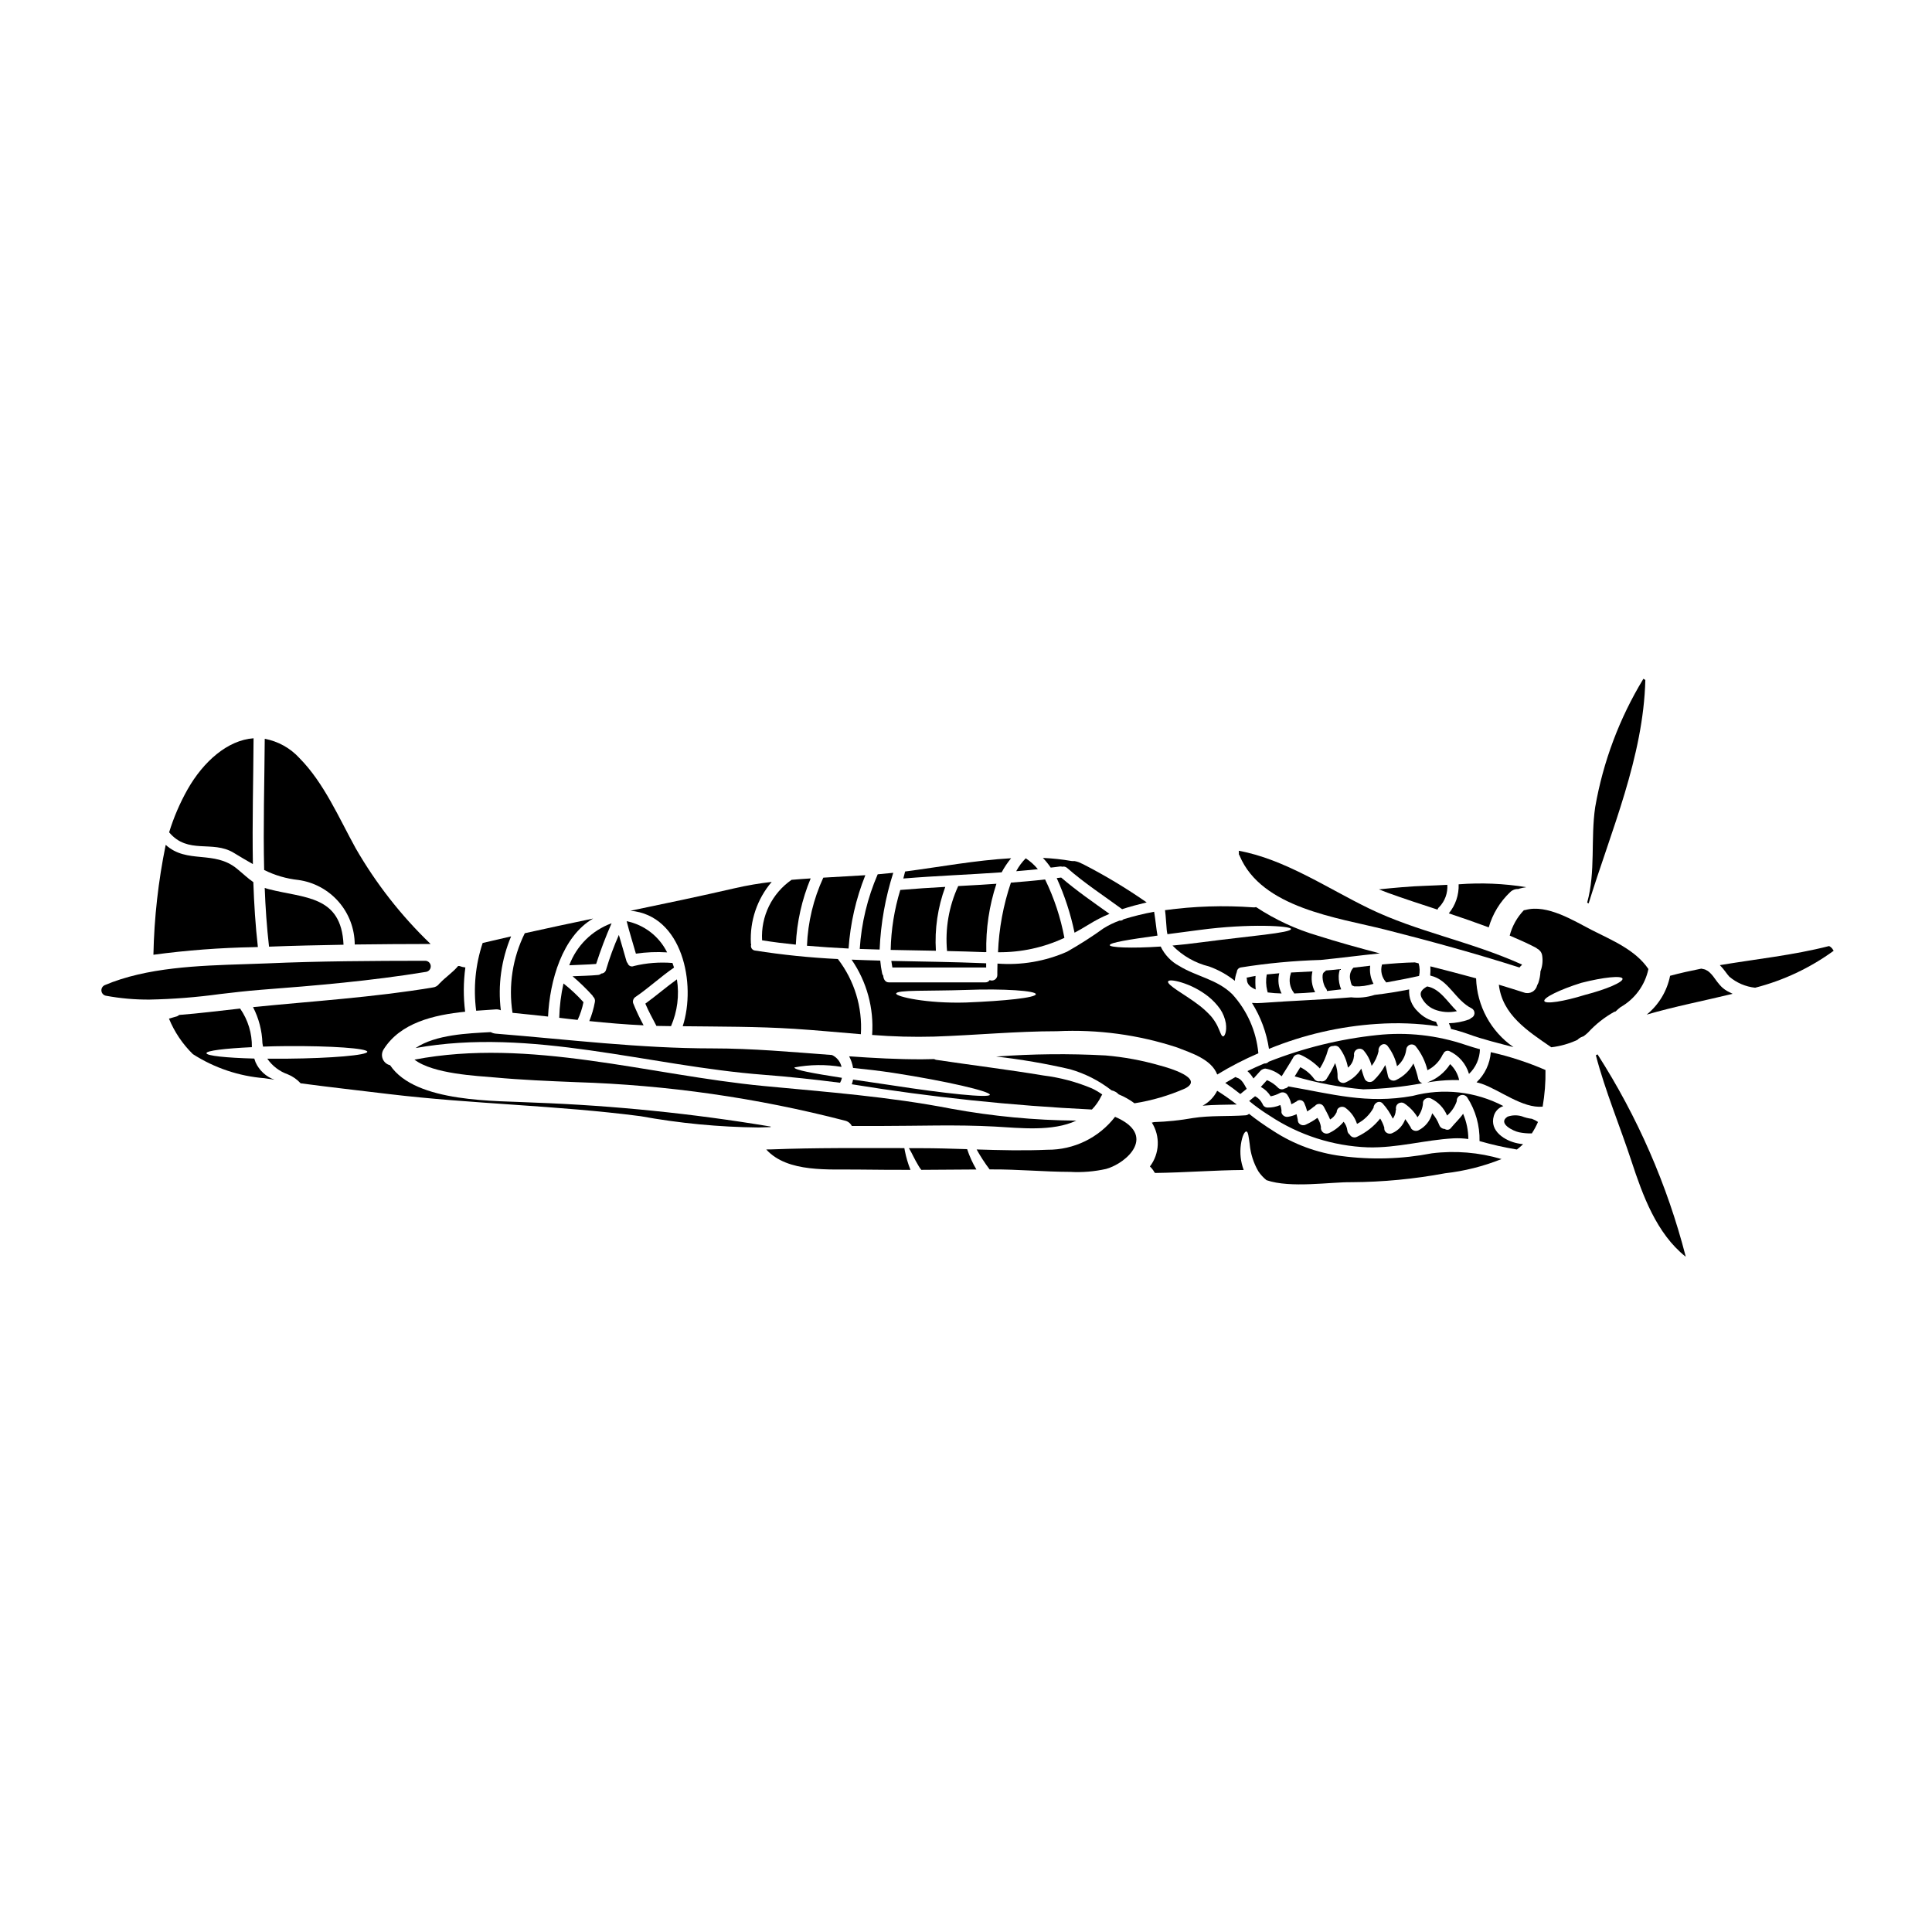 <?xml version="1.0" encoding="UTF-8"?>
<!-- Uploaded to: ICON Repo, www.svgrepo.com, Generator: ICON Repo Mixer Tools -->
<svg fill="#000000" width="800px" height="800px" version="1.1" viewBox="144 144 512 512" xmlns="http://www.w3.org/2000/svg">
 <g>
  <path d="m462.7 437.02c3.019-0.277 6.023-0.234 9.055-0.316-1.695-1.305-3.418-2.527-5.191-3.633l-0.004 0.004c-0.848 1.68-2.195 3.059-3.859 3.945z"/>
  <path d="m524.04 411.48c1.922 0.77 4.035 0.941 6.055 0.492-2.527-2.469-4.519-5.984-7.894-6.555-1.18 0.688-2.289 1.52-1.363 3.148h0.004c0.711 1.301 1.836 2.328 3.199 2.914z"/>
  <path d="m274.05 417.52c-6.062 0.336-14.562 0.629-19.926 4.223 30.68-5.512 61.719 4.758 92.301 7.086 6.754 0.512 13.484 1.262 20.199 2.109 0.238-0.406 0.402-0.844 0.492-1.305-7.582-1.18-12.676-2.09-12.594-2.754 4.125-0.781 8.355-0.828 12.496-0.141-0.309-1.383-1.242-2.547-2.527-3.148-10.52-0.789-21.066-1.754-31.648-1.754-19.344 0-38.203-2.363-57.465-3.91h-0.004c-0.465-0.043-0.918-0.18-1.324-0.406z"/>
  <path d="m535.18 403.27c-4.031-1.105-8.078-2.152-12.121-3.18 0.047 0.797 0.031 1.594-0.039 2.387 0.039 0.039 0.098 0.059 0.137 0.098 4.777 1.066 6.453 6.461 10.859 8.66 0.484 0.262 0.773 0.777 0.738 1.328-0.031 0.547-0.383 1.027-0.895 1.223-0.164 0.18-0.367 0.316-0.594 0.395-1.699 0.609-3.488 0.941-5.293 0.988 0.137 0.316 0.254 0.648 0.395 0.945 0.07 0.176 0.117 0.363 0.137 0.555 1.586 0.387 3.148 0.852 4.68 1.402 3.891 1.422 7.914 2.363 11.906 3.438v-0.004c-6.004-4.168-9.68-10.93-9.91-18.234z"/>
  <path d="m474.39 432.55c-0.629-1.105-1.305-2.606-2.586-2.945-0.137-0.043-0.266-0.109-0.375-0.195-0.93 0.516-1.82 1.047-2.723 1.574 1.383 0.93 2.703 1.918 3.988 2.945 0.562-0.453 1.121-0.906 1.695-1.379z"/>
  <path d="m453.38 391.57 8.508-1.121c13.289-1.777 24.305-1.066 24.246-0.262-0.039 1.047-10.664 1.82-23.832 3.543-2.664 0.359-5.191 0.633-7.582 0.852h0.004c2.656 2.719 6.019 4.641 9.711 5.547 2.461 0.887 4.762 2.172 6.809 3.801 0.062-0.809 0.242-1.602 0.531-2.359 0.027-0.59 0.461-1.078 1.043-1.184 7.008-1.121 14.086-1.785 21.184-1.992 5.211-0.512 10.445-1.223 15.676-1.734-5.531-1.445-11.02-2.965-16.488-4.699v-0.004c-5.781-1.691-11.277-4.242-16.309-7.562-0.258 0.062-0.523 0.082-0.785 0.062-7.789-0.562-15.617-0.312-23.355 0.746 0.234 1.719 0.277 3.418 0.453 5.215 0.039 0.387 0.102 0.773 0.188 1.152z"/>
  <path d="m440.7 387.96c-1.469 0.527-2.879 1.207-4.207 2.031-3.121 2.25-6.363 4.324-9.711 6.219-5.793 2.555-12.125 3.637-18.438 3.148-0.059 1.855-0.039 3-0.039 3 0.012 0.496-0.23 0.965-0.641 1.246-0.414 0.277-0.938 0.328-1.395 0.137-0.234 0.371-0.648 0.598-1.086 0.594h-25.656c-0.926 0-1.402-0.871-1.461-1.777-0.152-0.184-0.254-0.398-0.293-0.633-0.234-1.105-0.398-2.227-0.496-3.356-2.547-0.059-5.074-0.156-7.602-0.254v-0.004c4.031 5.844 5.953 12.883 5.449 19.961 5.465 0.441 10.949 0.586 16.426 0.438 10.859-0.359 21.719-1.426 32.574-1.426 10.785-0.523 21.57 0.934 31.828 4.305 3.711 1.461 9.055 3.078 10.629 7.168 3.496-2.125 7.137-4.008 10.898-5.629-0.535-5.832-2.961-11.328-6.91-15.656-4.059-3.977-9.398-4.625-14.055-7.477-2.144-1.152-3.867-2.957-4.914-5.152-7.957 0.535-13.465 0.234-13.504-0.355-0.059-0.691 5.117-1.5 12.652-2.547-0.336-1.84-0.492-3.891-0.891-6.316-2.742 0.504-5.449 1.168-8.113 1.992-0.266 0.285-0.66 0.418-1.047 0.344zm-40.668 21.715c-10.523 0.316-18.578-1.574-18.539-2.363 0.059-1.027 8.488-0.629 18.461-0.969 10.188-0.395 18.578 0.238 18.559 1.125-0.02 0.945-8.215 1.797-18.48 2.207zm56.957-5.352c2.606 0.793 5.039 2.055 7.188 3.731 1.23 0.98 2.316 2.129 3.219 3.418 0.73 1.113 1.227 2.359 1.461 3.672 0.336 2.266-0.355 3.574-0.73 3.512-0.512-0.039-0.746-1.262-1.52-2.82v-0.004c-0.461-0.902-1.023-1.75-1.68-2.527-0.871-0.953-1.816-1.836-2.824-2.644-2.191-1.715-4.481-3.102-6.102-4.203-1.621-1.102-2.625-1.938-2.449-2.363 0.18-0.422 1.465-0.359 3.438 0.23z"/>
  <path d="m432.57 388.98c1.738-1.078 3.559-2.016 5.449-2.801-4.328-3.098-8.727-6.121-12.797-9.617-0.395 0.039-0.789 0.078-1.18 0.137v0.004c2.102 4.633 3.688 9.488 4.723 14.473 1.258-0.66 2.5-1.406 3.805-2.195z"/>
  <path d="m380.49 400.39h24.699c0.059 0 0.098 0.039 0.156 0.039v-1.145c-0.137-0.016-0.273-0.023-0.414-0.02-8.266-0.34-16.508-0.438-24.719-0.613 0.109 0.586 0.18 1.176 0.277 1.738z"/>
  <path d="m405.38 396.31c-0.148-6.141 0.762-12.266 2.684-18.105-3.375 0.234-6.75 0.434-10.129 0.609l0.004 0.004c-2.481 5.379-3.5 11.316-2.961 17.215 3.316 0.078 6.633 0.156 9.969 0.297z"/>
  <path d="m323.39 403.54c-2.867 2.055-5.512 4.363-8.371 6.434 0.848 2.035 1.934 3.938 2.941 5.902l3.867 0.059v0.004c1.691-3.898 2.234-8.199 1.562-12.398z"/>
  <path d="m411.9 377.91c-2.016 5.953-3.164 12.16-3.414 18.441 6.074 0.066 12.09-1.234 17.59-3.812-1-5.363-2.723-10.57-5.117-15.477-3.019 0.355-6.035 0.609-9.059 0.848z"/>
  <path d="m274.94 429.52c7.246 0.672 14.492 0.969 21.758 1.262 24.062 0.746 47.969 4.168 71.273 10.211 0.766 0.188 1.414 0.699 1.773 1.402h7.383c10.152 0 20.375-0.395 30.504 0.156 6.715 0.375 15.301 1.383 21.602-1.574-11.105-0.098-22.184-1.152-33.109-3.148-16.586-3.219-32.914-4.426-49.695-6.023-30.422-2.902-62.07-12.832-92.594-6.992 4.973 3.824 16.781 4.312 21.105 4.707z"/>
  <path d="m435.87 434.44c0.066-0.137 0.145-0.27 0.238-0.391-0.871-0.621-1.793-1.164-2.758-1.621-4.102-1.719-8.418-2.867-12.832-3.414-9.445-1.574-18.938-2.723-28.414-4.144-0.188-0.031-0.367-0.098-0.531-0.203l-3.199 0.059c-6.453 0.02-12.91-0.336-19.344-0.789v0.004c0.516 0.961 0.867 2 1.047 3.078 3.254 0.32 6.867 0.73 10.66 1.305 14.316 2.211 25.746 4.918 25.586 5.805-0.16 0.891-11.809-0.316-26.078-2.527-3.594-0.531-7.031-1.027-10.168-1.5h-0.004c-0.082 0.422-0.195 0.84-0.34 1.242 21.066 3.43 42.312 5.664 63.633 6.691 1.027-1.051 1.871-2.266 2.504-3.594z"/>
  <path d="m440.47 434.02c1.488 0.609 2.894 1.402 4.184 2.363 4.625-0.727 9.141-2.051 13.426-3.938 5.172-2.688-4.328-5.453-6.633-6.062v0.004c-4.731-1.371-9.586-2.269-14.492-2.684-9.652-0.52-19.324-0.418-28.965 0.293 6.578 0.742 13.109 1.863 19.562 3.356 4 1.145 7.738 3.047 11.02 5.602 0.73 0.148 1.395 0.523 1.898 1.066z"/>
  <path d="m293.33 404.63c-0.668 2.988-1.047 6.035-1.125 9.098 1.621 0.199 3.238 0.395 4.875 0.555 0.703-1.496 1.223-3.074 1.543-4.699-1.617-1.801-3.387-3.457-5.293-4.953z"/>
  <path d="m533.3 428.6c1.797-1.707 2.84-4.059 2.898-6.539-1.281-0.355-2.547-0.727-3.769-1.145-7.555-2.574-15.578-3.465-23.516-2.606-9.836 1.039-19.484 3.414-28.684 7.051-0.297 0.336-0.734 0.512-1.18 0.473-1.52 0.633-3 1.305-4.465 2.016 0.625 0.574 1.164 1.238 1.602 1.965 0.609-0.691 1.242-1.387 1.875-2.074 0.172-0.176 0.383-0.309 0.613-0.391 0.203-0.113 0.434-0.172 0.668-0.164 1.598 0.262 3.09 0.969 4.309 2.035 0.988-1.598 2.012-3.148 2.941-4.758 0-0.02 0.02-0.02 0.039-0.039h-0.004c0.145-0.41 0.461-0.742 0.867-0.902 0.402-0.164 0.859-0.145 1.246 0.051 1.887 0.871 3.594 2.082 5.035 3.574 0.957-1.523 1.684-3.18 2.152-4.914 0.141-0.641 0.73-1.074 1.383-1.023 0.625-0.219 1.316 0.008 1.695 0.551 1.129 1.527 1.887 3.297 2.215 5.172 0.898-0.727 1.465-1.789 1.574-2.941 0.008-0.086 0.027-0.172 0.059-0.254-0.141-0.637 0.148-1.289 0.711-1.617 0.566-0.324 1.273-0.246 1.754 0.191 1.047 1.188 1.793 2.609 2.176 4.148 0.902-1.145 1.531-2.484 1.836-3.91-0.195-1.305 1.402-2.586 2.41-1.344v0.004c1.211 1.578 2.062 3.402 2.488 5.348 1.332-1.082 2.199-2.629 2.426-4.328h0.02c0-0.586 0.355-1.113 0.898-1.336 0.543-0.219 1.164-0.09 1.57 0.332 1.516 1.871 2.59 4.055 3.148 6.394 1.77-0.883 3.191-2.336 4.027-4.129 0.055-0.074 0.113-0.148 0.176-0.215 0.113-0.32 0.352-0.574 0.656-0.711 0.309-0.133 0.66-0.133 0.969 0 2.516 1.172 4.402 3.371 5.18 6.035z"/>
  <path d="m522.24 430.86 1.539-0.234c2.289-0.324 4.602-0.457 6.914-0.395-0.352-1.617-1.188-3.09-2.391-4.227-1.434 2.238-3.562 3.945-6.062 4.856z"/>
  <path d="m472.3 370.39c0.098 0.137 0.176 0.281 0.234 0.438 5.84 13.82 25.883 16.328 38.539 19.523 11.926 3.023 23.848 6.297 35.559 10.031 0-0.039 0.215-0.078 0.215-0.141 0-0.195 0.492-0.395 0.492-0.629-13.82-6.219-27.719-8.629-40.539-14.867-10.918-5.289-22.391-13.09-34.512-15.281 0 0.176 0 0.336 0.039 0.492 0.008 0.148 0 0.293-0.027 0.434z"/>
  <path d="m544.26 380.38c0.57-0.551 1.344-0.836 2.133-0.789 0.102-0.051 0.207-0.09 0.316-0.117 0.555-0.152 1.121-0.266 1.695-0.34v-0.039c-5.898-0.953-11.891-1.203-17.848-0.746 0.102 2.797-0.824 5.535-2.606 7.699 3.543 1.18 7.086 2.41 10.578 3.711h0.004c1.031-3.586 3.008-6.824 5.727-9.379z"/>
  <path d="m524.97 385.06c0.059-0.27 0.215-0.508 0.434-0.672 1.516-1.578 2.297-3.719 2.152-5.902-1.934 0.098-3.848 0.195-5.644 0.254-4.227 0.137-8.352 0.535-12.477 0.949 0.789 0.316 1.574 0.629 2.332 0.91 4.297 1.559 8.742 3 13.203 4.461z"/>
  <path d="m580.03 324.2c-0.164-0.117-0.332-0.223-0.512-0.316-6.348 10.441-10.68 21.98-12.777 34.016-1.242 8.43 0.156 17.078-2.129 25.312l0.395 0.195c5.965-19.328 14.512-38.777 15.023-59.207z"/>
  <path d="m518.57 425.83c-1.008 1.902-2.602 3.43-4.543 4.363-0.398 0.223-0.875 0.254-1.297 0.078-0.422-0.172-0.742-0.527-0.871-0.969-0.238-1.008-0.438-2.055-0.75-3.059-0.797 1.523-1.836 2.902-3.078 4.086-0.332 0.316-0.789 0.465-1.242 0.406-0.453-0.062-0.855-0.328-1.09-0.719-0.395-0.871-0.633-1.859-0.949-2.824v-0.004c-0.957 1.582-2.367 2.84-4.043 3.613-0.461 0.258-1.023 0.254-1.48-0.008-0.457-0.262-0.742-0.746-0.754-1.273 0.043-1.297-0.18-2.586-0.652-3.793-0.645 1.449-1.402 2.844-2.269 4.172-0.348 0.559-1.031 0.812-1.66 0.609-0.617 0.172-1.281-0.074-1.637-0.609-0.957-1.305-2.207-2.359-3.652-3.082-0.496 0.832-0.988 1.637-1.5 2.43v-0.004c5.93 1.758 12.02 2.91 18.18 3.438 5.25-0.113 10.48-0.652 15.641-1.617-0.5-0.145-0.895-0.531-1.047-1.027-0.312-1.438-0.75-2.848-1.305-4.207z"/>
  <path d="m486.13 401.73c-0.008 0.102-0.027 0.199-0.059 0.297-0.602 1.738-0.285 3.664 0.848 5.113 0.016 0.047 0.027 0.094 0.039 0.141 1.777-0.059 3.652-0.176 5.57-0.336-0.906-1.688-1.156-3.648-0.715-5.512z"/>
  <path d="m497.03 401.05c-0.555 0.059-1.105 0.078-1.641 0.137-0.125 0.164-0.277 0.305-0.453 0.418-0.949 0.57-0.195 3.594 0.395 4.242 0.188 0.223 0.309 0.496 0.34 0.785 1.242-0.137 2.508-0.281 3.75-0.438v0.004c-0.457-1.113-0.68-2.309-0.652-3.512 0.023-0.633 0.141-1.262 0.352-1.859-0.688 0.082-1.398 0.164-2.09 0.223z"/>
  <path d="m502.93 405.4c1.715 0.07 3.426-0.164 5.059-0.691-0.777-1.465-1.082-3.137-0.871-4.781-1.48 0.156-2.965 0.34-4.445 0.516-0.82 0.871-1.133 2.102-0.828 3.258 0.078 0.516 0.227 1.023 0.438 1.504 0-0.145 0.441 0.156 0.648 0.195z"/>
  <path d="m519.95 399.3c-0.336-0.098-0.668-0.176-1.008-0.254-2.883 0.059-5.781 0.277-8.688 0.551-0.5 1.672-0.07 3.488 1.125 4.758 3.828-0.691 6.949-1.324 8.688-1.719 0.246-1.105 0.207-2.25-0.117-3.336z"/>
  <path d="m474.35 403.09c0.062 0.16 0.098 0.336 0.098 0.512 0 1.203 0.891 2.035 2.332 2.625h-0.004c-0.109-1.195-0.125-2.398-0.039-3.594-0.805 0.141-1.598 0.277-2.387 0.457z"/>
  <path d="m475.04 435.78c1.719 1.418 3.531 2.719 5.426 3.891 7.75 5.144 16.77 8.047 26.062 8.391 7.84 0.195 15.004-1.969 22.688-2.391 1.305-0.062 2.613 0 3.906 0.18-0.008-2.297-0.48-4.574-1.379-6.691-0.93 1.344-2.152 2.449-3.219 3.75l-0.004 0.004c-0.375 0.523-1.105 0.648-1.637 0.273-0.656-0.008-1.238-0.426-1.461-1.043-0.441-1.141-1.074-2.195-1.875-3.121-0.5 1.945-1.809 3.586-3.594 4.504-0.715 0.363-1.59 0.133-2.031-0.535-0.051-0.117-0.09-0.234-0.121-0.355-0.039-0.059-0.078-0.078-0.117-0.137h-0.004c-0.383-0.668-0.812-1.309-1.281-1.918-0.566 1.633-1.781 2.961-3.356 3.672-0.711 0.387-1.598 0.152-2.031-0.531-0.137-0.277-0.188-0.582-0.16-0.887-0.258-0.848-0.625-1.656-1.086-2.41-1.637 2.051-3.723 3.703-6.102 4.816-0.332 0.191-0.727 0.238-1.098 0.137-0.371-0.105-0.684-0.352-0.871-0.688-0.355-0.254-0.586-0.648-0.629-1.086-0.105-0.855-0.445-1.66-0.988-2.328-1.039 1.254-2.34 2.269-3.809 2.977-0.508 0.266-1.121 0.223-1.59-0.109-0.465-0.332-0.707-0.898-0.621-1.465v-0.078c-0.141-0.844-0.457-1.648-0.93-2.359-0.941 0.695-1.953 1.289-3.019 1.773-0.707 0.387-1.594 0.156-2.016-0.531-0.129-0.25-0.191-0.531-0.176-0.812-0.098-0.453-0.195-0.945-0.316-1.402v0.004c-0.68 0.324-1.406 0.551-2.152 0.672-0.793 0.184-1.59-0.27-1.836-1.047-0.027-0.184-0.027-0.371 0-0.555v-0.078c-0.047-0.484-0.156-0.965-0.316-1.422-1.07 0.469-2.227 0.699-3.394 0.672-0.625-0.008-1.172-0.426-1.34-1.027-0.027-0.023-0.047-0.047-0.062-0.078-0.414-0.816-1.078-1.484-1.895-1.898-0.578 0.441-1.074 0.855-1.566 1.27z"/>
  <path d="m479.7 402.24c-0.266 1.438-0.219 2.914 0.137 4.328 0.059 0.137 0.094 0.285 0.098 0.434 1.227 0.16 2.457 0.254 3.695 0.277-0.832-1.656-1.051-3.551-0.617-5.352-1.105 0.098-2.207 0.195-3.312 0.312z"/>
  <path d="m508.91 415.35c5.406-0.371 10.832-0.168 16.191 0.613-0.137-0.316-0.277-0.609-0.434-0.906-0.043-0.082-0.07-0.168-0.078-0.262-1.852-0.398-3.539-1.348-4.84-2.723-1.617-1.504-2.465-3.66-2.309-5.863-3.039 0.613-6.082 1.086-9.121 1.445v-0.004c-2.016 0.66-4.148 0.883-6.258 0.652-7.801 0.652-15.637 0.891-23.594 1.48h0.004c-0.895 0.078-1.797 0.078-2.691 0 2.324 3.707 3.859 7.852 4.508 12.18 9.121-3.738 18.789-5.969 28.621-6.613z"/>
  <path d="m439.5 439.97c-4.289 5.555-10.93 8.785-17.949 8.727-6.219 0.277-12.477 0.117-18.734-0.078 1.023 1.84 2.172 3.606 3.438 5.289h0.551c6.949-0.039 13.844 0.633 20.77 0.652 3.215 0.184 6.438-0.082 9.578-0.785 5.586-1.582 13.562-9.008 2.348-13.805z"/>
  <path d="m211.72 425.5c-0.129-0.316-0.238-0.641-0.332-0.969-7.477-0.195-12.66-0.746-12.68-1.422-0.02-0.672 4.918-1.262 12.043-1.598 0.062-3.652-1.027-7.234-3.117-10.234-5.41 0.59-10.801 1.281-16.168 1.695v0.004c-0.168 0.164-0.371 0.293-0.594 0.371-0.633 0.195-1.344 0.395-2.094 0.594v0.004c1.449 3.535 3.606 6.742 6.34 9.414 5.695 3.652 12.207 5.844 18.953 6.375 0.891 0.141 1.773 0.262 2.644 0.395-2.227-0.797-4.031-2.469-4.996-4.629z"/>
  <path d="m348.23 442.55c-20.672-3.453-41.543-5.57-62.488-6.344-10.008-0.555-31.59 0.195-38.359-9.91-0.883-0.203-1.609-0.82-1.953-1.66-0.34-0.836-0.254-1.789 0.238-2.551 4.441-7.047 13.266-9.121 21.598-9.969-0.492-3.894-0.473-7.836 0.059-11.727-0.555-0.07-1.094-0.199-1.617-0.391h-0.297c-1.445 1.738-3.316 2.926-4.875 4.582-0.039 0.039-0.078 0.059-0.098 0.078h-0.004c-0.391 0.57-1.012 0.945-1.699 1.027-15.875 2.644-31.707 3.613-47.68 5.211 1.531 2.961 2.379 6.223 2.488 9.555 0.039 0.336 0.102 0.609 0.16 0.91 1.992-0.078 4.106-0.117 6.316-0.137 11.766-0.078 21.301 0.59 21.32 1.5 0.02 0.91-9.535 1.734-21.301 1.836-1.797 0.02-3.543 0-5.211 0v-0.004c1.336 1.934 3.25 3.391 5.469 4.168 1.285 0.531 2.438 1.336 3.375 2.363 7.816 1.043 15.672 1.914 23.492 2.863 22.152 2.644 44.363 2.961 66.555 5.844h0.004c10.32 1.883 20.781 2.887 31.27 2.996 1.086-0.039 2.152-0.059 3.219-0.098 0-0.047 0.02-0.086 0.02-0.145z"/>
  <path d="m383.8 449.01c-0.059-0.277-0.098-0.512-0.137-0.75-11.73 0-23.453-0.117-35.164 0.34-0.492 0.02-0.969 0-1.441 0.02 5.684 6.258 16.699 5.191 24.641 5.328 4.543 0.059 9.055 0.078 13.582 0.078 0.004-0.02-0.004-0.043-0.02-0.059-0.637-1.602-1.125-3.262-1.461-4.957z"/>
  <path d="m388.03 448.28h-3.176c0.059 0.074 0.109 0.156 0.16 0.238 0.629 1.008 1.344 2.703 2.363 4.359h-0.004c0.227 0.406 0.492 0.789 0.789 1.145 4.875-0.02 9.738-0.051 14.59-0.098-1.008-1.703-1.828-3.508-2.449-5.387-4.098-0.129-8.176-0.258-12.273-0.258z"/>
  <path d="m212.96 406.32c14.805-1.129 29.309-2.363 43.98-4.769 0.75-0.137 1.273-0.82 1.211-1.578-0.062-0.762-0.691-1.348-1.453-1.359-14.23 0.02-28.137 0.086-41.875 0.691-1.969 0.082-3.969 0.148-6.027 0.211-12.137 0.395-25.895 0.828-37.035 5.555h0.004c-0.594 0.258-0.953 0.867-0.887 1.512 0.066 0.641 0.543 1.164 1.176 1.293 3.82 0.707 7.699 1.051 11.582 1.023 6.223-0.121 12.438-0.609 18.605-1.457 3.582-0.422 7.156-0.844 10.719-1.121z"/>
  <path d="m523.47 449.64c-7.934 1.535-16.059 1.777-24.066 0.707-6.371-0.828-12.48-3.074-17.871-6.574-2.258-1.41-4.441-2.945-6.531-4.602-0.238 0.227-0.543 0.363-0.871 0.395-4.723 0.34-9.34 0-14.035 0.73v0.004c-3.383 0.598-6.801 0.957-10.234 1.066-0.195 0.039-0.414 0.098-0.609 0.137 2.273 3.602 2.066 8.238-0.516 11.625 0.441 0.414 0.82 0.887 1.125 1.406 0.02 0.059 0.039 0.098 0.059 0.156 0.078 0.059 0.16 0.098 0.238 0.156 7.816-0.098 15.613-0.73 23.434-0.789l0.004 0.004c-0.812-2.152-1.07-4.473-0.75-6.75 0.336-2.332 1.008-3.477 1.441-3.457 0.496 0 0.633 1.5 0.91 3.457h-0.004c0.238 2.5 1.012 4.914 2.273 7.086 0.598 0.895 1.332 1.688 2.172 2.363 6.375 2.191 16.957 0.457 22.547 0.535h-0.004c8.309-0.047 16.594-0.84 24.758-2.363 5.144-0.578 10.184-1.848 14.984-3.769-5.981-1.773-12.262-2.293-18.453-1.523z"/>
  <path d="m205.9 369.98c1.777 1.066 3.457 2.094 5.117 3.019-0.195-11.094 0.121-22.211 0.18-33.348-6.852 0.477-13.289 6.141-17.496 13.562-2.031 3.602-3.668 7.41-4.879 11.359 4.996 5.957 11.434 2.008 17.078 5.406z"/>
  <path d="m212.34 394.97c-0.652-5.723-1.008-11.449-1.203-17.195-1.445-0.984-2.668-2.191-4.328-3.543-6.062-5.016-13.25-1.203-18.895-6.336v-0.004c-1.965 9.594-3.059 19.34-3.258 29.129 8.816-1.188 17.699-1.859 26.594-2.016 0.359-0.016 0.715-0.016 1.09-0.035z"/>
  <path d="m547.24 439.81c-1.223-0.344-2.516-0.305-3.715 0.117-2.754 1.754 1.484 3.828 3.062 4.144 1.105 0.223 2.231 0.32 3.359 0.297 0.633-0.965 1.18-1.98 1.637-3.039-0.504-0.344-1.047-0.621-1.617-0.832-0.938-0.109-1.852-0.34-2.727-0.688z"/>
  <path d="m566.92 423.66c2.488 9.492 6.379 18.754 9.445 28.09 2.961 9.004 6.633 19.152 14.316 25.254 0 0 0.039-0.039 0.039-0.059v0.004c-4.894-18.973-12.781-37.039-23.355-53.531-0.148 0.062-0.289 0.16-0.445 0.242z"/>
  <path d="m599.79 405.06c-1.047-1.18-1.598-2.207-2.269-2.902v0.004c-0.273-0.309-0.578-0.586-0.91-0.832l-0.746-0.395-0.098-0.039h-0.039l-0.32-0.078c-0.184-0.047-0.367-0.086-0.551-0.117-2.754 0.551-5.512 1.145-8.266 1.895-0.805 4.047-3 7.684-6.199 10.289 7.344-2.152 15.145-3.652 22.766-5.512l-1.461-0.746v-0.004c-0.719-0.406-1.363-0.934-1.906-1.562z"/>
  <path d="m424.87 373.63c0.219-0.023 0.441-0.004 0.652 0.059 0.457-0.109 0.938 0.016 1.285 0.332 4.559 4.008 9.652 7.324 14.562 10.918 2.113-0.688 4.285-1.262 6.519-1.793h-0.004c-5.387-3.75-11.02-7.137-16.859-10.133-0.117-0.059-0.234-0.098-0.355-0.156-0.602-0.332-1.258-0.559-1.938-0.668-0.27 0.023-0.539 0.016-0.805-0.02-2.496-0.434-5.016-0.703-7.547-0.812 0.762 0.797 1.457 1.656 2.074 2.566 0.797-0.094 1.602-0.172 2.414-0.293z"/>
  <path d="m535.3 430.82c0.453 0.117 0.926 0.262 1.383 0.395 4.758 1.637 10.82 6.555 16.137 6.062h-0.004c0.559-3.207 0.809-6.461 0.75-9.715-4.672-2.027-9.523-3.606-14.488-4.723-0.223 3.039-1.57 5.883-3.777 7.981z"/>
  <path d="m572.12 412.07c0.43-0.422 0.883-0.816 1.359-1.18 3.789-2.152 6.473-5.824 7.367-10.09-3.477-5.117-9.656-7.602-14.988-10.324-4.871-2.508-11.844-6.891-17.57-5.332-0.152 0.035-0.301 0.059-0.453 0.078-1.805 1.883-3.094 4.195-3.75 6.715 2.269 0.969 4.543 1.969 6.731 3.098 0.211 0.105 0.41 0.238 0.594 0.395 0.66 0.34 1.125 0.965 1.262 1.695 0.234 1.359 0.113 2.754-0.348 4.055-0.02 0.059-0.059 0.117-0.082 0.176-0.039 1.062-0.23 2.113-0.57 3.121-0.094 0.219-0.199 0.43-0.312 0.637-0.168 0.742-0.645 1.383-1.316 1.75-0.668 0.363-1.465 0.426-2.18 0.16-2.211-0.711-4.445-1.402-6.656-2.074 0.93 7.957 7.547 12.223 13.902 16.586 2.398-0.281 4.738-0.945 6.926-1.965 0.359-0.375 0.797-0.656 1.285-0.828 0.121-0.039 0.238-0.102 0.359-0.141h-0.004c0.418-0.305 0.812-0.633 1.184-0.984 2.008-2.195 4.359-4.051 6.965-5.492 0.098-0.027 0.195-0.047 0.297-0.055zm-8.059-4.422c-5.688 1.773-10.52 2.508-10.801 1.637s4.109-3.043 9.793-4.816c5.844-1.5 10.742-1.996 10.938-1.105 0.199 0.891-4.242 2.824-9.93 4.285z"/>
  <path d="m214.15 379.3c0.195 5.191 0.551 10.383 1.145 15.574 6.574-0.254 13.148-0.395 19.742-0.512-0.574-13.148-10.383-12.281-19.82-14.73-0.395-0.102-0.73-0.215-1.066-0.332z"/>
  <path d="m539.87 439.75c0.352-1.254 1.309-2.242 2.547-2.633-7.406-3.883-16.004-4.84-24.082-2.684-12.121 2.191-21.398-0.531-32.914-2.527-0.215 0.301-0.543 0.496-0.91 0.535-0.551 0.371-1.285 0.312-1.773-0.137-0.84-0.887-1.855-1.586-2.981-2.055-0.555 0.59-1.086 1.203-1.621 1.793v0.004c1.07 0.586 1.969 1.445 2.606 2.484 0.848-0.16 1.668-0.453 2.43-0.863 0.703-0.387 1.59-0.152 2.016 0.531 0.496 0.734 0.848 1.559 1.027 2.43 0.402-0.164 0.785-0.367 1.145-0.613 0.047-0.027 0.102-0.047 0.156-0.059 0.289-0.32 0.723-0.473 1.148-0.406 0.426 0.066 0.789 0.348 0.965 0.742 0.332 0.727 0.594 1.477 0.789 2.25 0.641-0.379 1.25-0.816 1.816-1.301 0.078-0.059 0.156-0.078 0.215-0.121l0.004-0.004c0.281-0.387 0.746-0.602 1.223-0.566 0.48 0.031 0.91 0.309 1.137 0.73 0.59 1.18 1.223 2.227 1.676 3.394v-0.004c0.723-0.414 1.301-1.039 1.66-1.793 0.023-0.047 0.051-0.094 0.082-0.137 0.008-0.375 0.148-0.73 0.395-1.008 0.59-0.562 1.52-0.562 2.113 0 1.352 1.043 2.356 2.477 2.879 4.106 1.859-0.957 3.387-2.449 4.387-4.285 0.039-1.18 1.5-2.172 2.465-1.066h-0.004c1.07 1.184 1.957 2.523 2.633 3.969 0.48-0.625 0.758-1.383 0.785-2.172 0.012-0.098 0.039-0.188 0.078-0.277-0.141-0.57 0.074-1.168 0.543-1.52 0.469-0.352 1.102-0.391 1.609-0.098 1.441 0.957 2.648 2.215 3.543 3.691 0.805-1.035 1.305-2.269 1.441-3.574-0.031-0.285 0.023-0.574 0.156-0.828 0.434-0.684 1.324-0.918 2.035-0.531 1.898 0.938 3.391 2.527 4.203 4.481 1.18-1.02 2.066-2.336 2.566-3.812-0.055-0.684 0.352-1.32 0.996-1.555 0.645-0.234 1.363-0.008 1.762 0.551 2.227 3.445 3.367 7.484 3.273 11.586 3.25 0.938 6.555 1.684 9.891 2.234 0.465-0.34 0.906-0.711 1.324-1.105 0.117-0.098 0.199-0.215 0.32-0.316h-0.004c-0.488-0.047-0.98-0.121-1.461-0.219-3.285-0.652-7.492-3.238-6.289-7.242z"/>
  <path d="m629.64 395.51-0.039-0.078-0.395-0.418c-0.137-0.078-0.266-0.16-0.391-0.258-0.039-0.02-0.059-0.02-0.102-0.039-9.512 2.43-19.285 3.438-28.941 5.055 0.039 0.039 0.098 0.078 0.117 0.117 1.027 1.027 1.719 2.211 2.391 2.926h-0.004c1.938 1.645 4.324 2.672 6.852 2.941 7.496-1.918 14.559-5.242 20.812-9.793-0.125-0.16-0.203-0.316-0.301-0.453z"/>
  <path d="m368.88 395.37c0.461-6.668 1.957-13.223 4.441-19.43-3.691 0.234-7.402 0.434-11.137 0.648-2.617 5.672-4.09 11.805-4.328 18.047 3.66 0.316 7.352 0.551 11.023 0.734z"/>
  <path d="m354.9 394.34c0.285-6.035 1.617-11.977 3.938-17.551-1.699 0.098-3.379 0.234-5.059 0.375v-0.004c-5.219 3.621-8.18 9.691-7.816 16.031 2.977 0.473 5.961 0.848 8.938 1.148z"/>
  <path d="m377.11 395.64c0.293-6.91 1.512-13.75 3.613-20.336-1.383 0.137-2.754 0.277-4.125 0.395-2.711 6.269-4.32 12.961-4.758 19.781 1.758 0.062 3.516 0.121 5.269 0.16z"/>
  <path d="m415.83 371.46c-1.004 1.012-1.855 2.164-2.527 3.418 1.914-0.156 3.828-0.336 5.742-0.531-0.914-1.121-2-2.098-3.215-2.887z"/>
  <path d="m223.05 377.2c4.137 0.57 7.926 2.613 10.676 5.758 2.746 3.141 4.266 7.168 4.281 11.344 6.691-0.098 13.406-0.117 20.102-0.137v-0.004c-7.781-7.469-14.461-16.004-19.844-25.352-4.441-8.039-8.387-17.32-14.906-23.906-2.43-2.66-5.66-4.453-9.199-5.117-0.078 11.609-0.434 23.199-0.156 34.77 2.836 1.41 5.898 2.305 9.047 2.644z"/>
  <path d="m324.93 415.96c9.871 0.117 19.742 0.059 29.613 0.691 5.902 0.375 11.727 0.949 17.59 1.422h0.004c0.449-7.144-1.707-14.207-6.062-19.883-0.02 0-0.02 0-0.02-0.039-7.359-0.352-14.695-1.102-21.977-2.25-0.363-0.043-0.691-0.246-0.887-0.559-0.195-0.309-0.238-0.695-0.117-1.039-0.047-0.102-0.074-0.211-0.078-0.32-0.316-5.93 1.656-11.75 5.512-16.27-3.273 0.375-6.523 0.93-9.734 1.664-9.219 2.129-18.461 4.066-27.699 5.981 13.797 1.184 17.488 19.426 13.855 30.602z"/>
  <path d="m411.96 371.44c-9.445 0.535-19.016 2.332-28.094 3.516-0.156 0.609-0.316 1.223-0.477 1.859 8.688-0.711 17.395-1.027 26.062-1.641 0.707-1.328 1.547-2.578 2.508-3.734z"/>
  <path d="m392.02 395.96c-0.355-5.754 0.492-11.52 2.488-16.926-3.969 0.215-7.953 0.477-11.922 0.812-1.578 5.152-2.434 10.504-2.547 15.891z"/>
  <path d="m320.79 396.39c-2.109-4.262-6.066-7.309-10.719-8.266 0.727 2.883 1.637 5.742 2.449 8.609l-0.004-0.004c2.738-0.402 5.512-0.516 8.273-0.34z"/>
  <path d="m279.82 412.41c3.148 0.301 6.277 0.652 9.418 0.988 0.453-9.516 3.769-21.223 11.945-25.977-6.043 1.262-12.082 2.547-18.105 3.891v-0.004c-3.238 6.527-4.375 13.898-3.258 21.102z"/>
  <path d="m275.38 411.5c0.461-0.031 0.922 0.051 1.344 0.234-0.812-6.652 0.125-13.402 2.723-19.586-2.508 0.57-5.035 1.18-7.543 1.754l0.004 0.004c-1.918 5.777-2.504 11.91-1.719 17.949 1.797-0.141 3.551-0.238 5.191-0.355z"/>
  <path d="m294.86 399.81c2.363-0.137 4.754-0.156 7.125-0.355v0.004c1.176-3.664 2.543-7.262 4.09-10.781-5.191 1.887-9.293 5.957-11.215 11.133z"/>
  <path d="m303.35 402c-0.227 0.215-0.52 0.348-0.828 0.375-2.25 0.215-4.523 0.234-6.793 0.34 1.844 1.562 3.582 3.246 5.211 5.035 0.102 0.109 0.184 0.234 0.238 0.371 0.402 0.348 0.582 0.883 0.473 1.402-0.316 1.738-0.812 3.438-1.48 5.074 4.797 0.496 9.598 0.91 14.391 1.125-1.047-1.906-1.977-3.879-2.781-5.902-0.168-0.648 0.117-1.324 0.691-1.66 3.516-2.41 6.633-5.328 10.148-7.738-0.137-0.395-0.254-0.832-0.414-1.223-3.434-0.277-6.887-0.008-10.234 0.809-0.312 0.145-0.676 0.148-0.992 0.004-0.312-0.145-0.551-0.418-0.645-0.754-0.168-0.168-0.285-0.379-0.336-0.613-0.633-2.309-1.344-4.602-1.996-6.887h0.004c-1.32 2.984-2.449 6.051-3.379 9.176-0.133 0.609-0.66 1.047-1.277 1.066z"/>
 </g>
</svg>